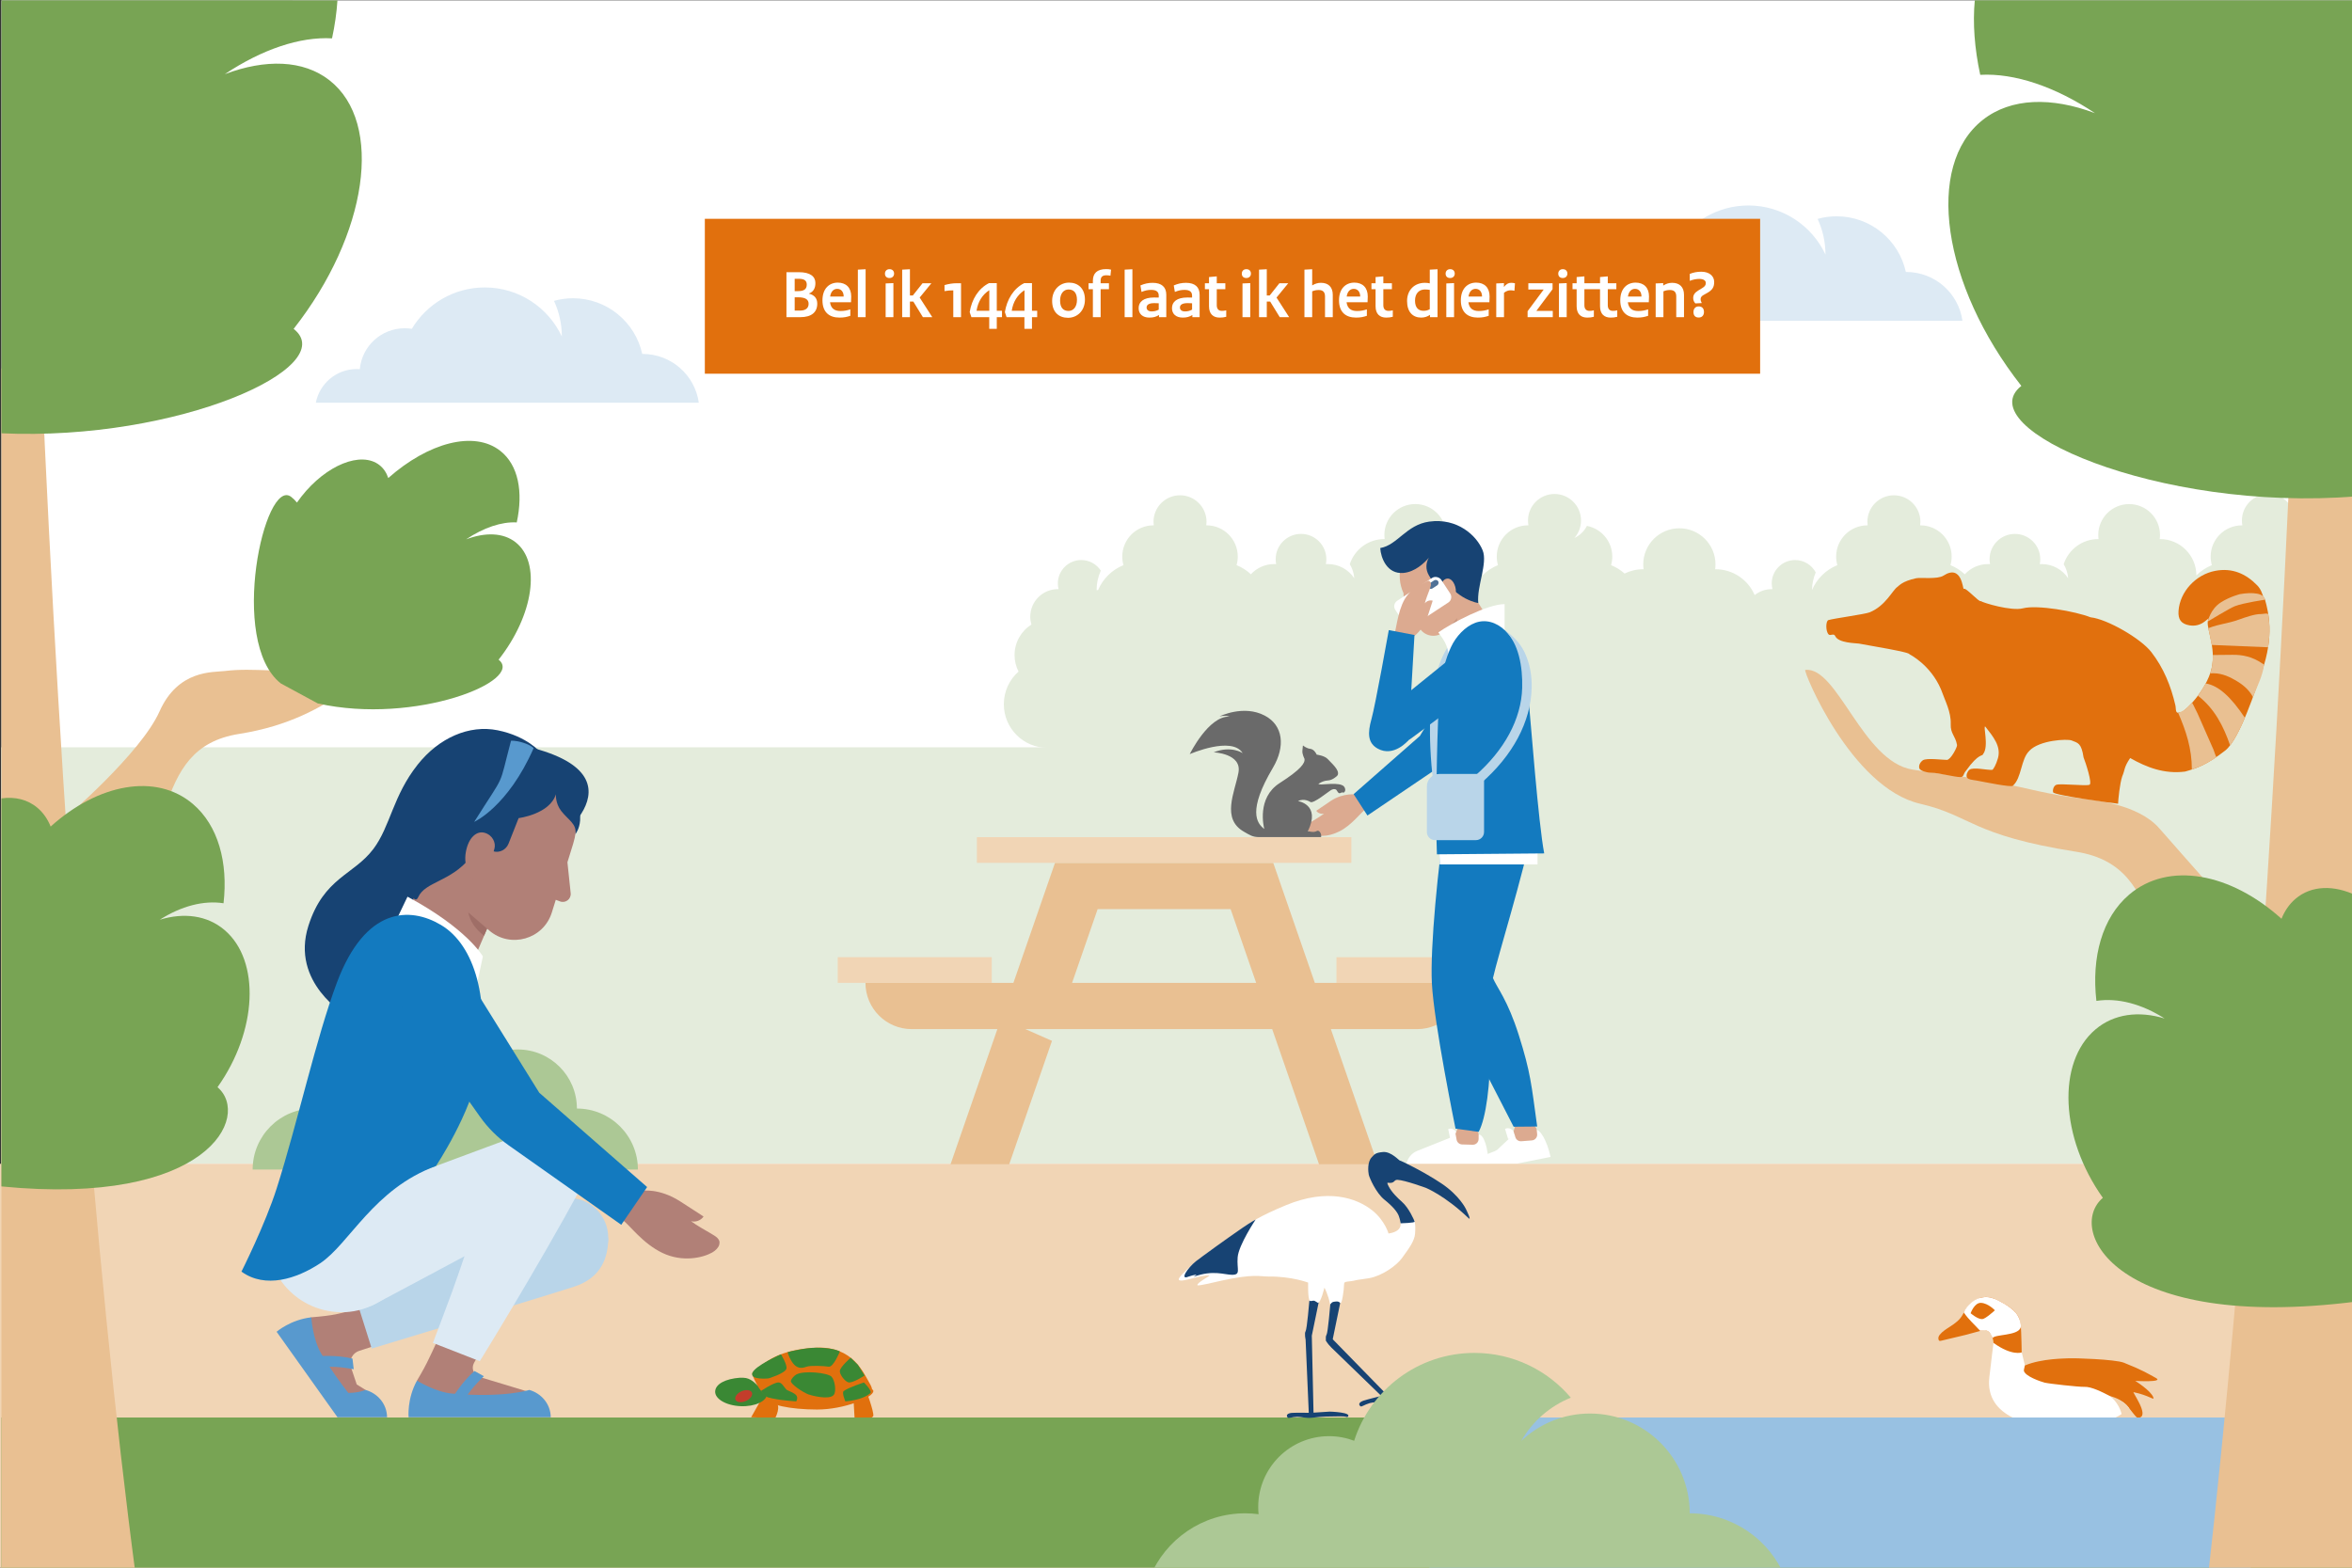 <?xml version="1.0" encoding="UTF-8"?>
<svg xmlns="http://www.w3.org/2000/svg" viewBox="0 0 2400 1600">
  <rect x="0" y="0" width="2400" height="1600" fill="#333333" stroke="none"/>
  <defs>
    <style>
      .d {
        fill: none;
      }

      .d, .e, .f, .g, .h, .i, .j, .k, .l, .m, .n, .o, .p, .q, .r, .s, .t, .u, .v, .w, .x, .y {
        stroke-width: 0px;
      }

      .e {
        fill: #78a454;
      }

      .f {
        fill: #507196;
      }

      .g {
        fill: #5899ce;
      }

      .h {
        fill: #3a8834;
      }

      .i {
        fill: #174373;
      }

      .j {
        fill: #137abf;
      }

      .k {
        fill: #ddeaf4;
      }

      .l {
        fill: #e1700d;
      }

      .m {
        fill: #c89881;
      }

      .n {
        fill: #acc895;
      }

      .o {
        fill: #dcaa90;
      }

      .p {
        fill: #b18077;
      }

      .q {
        fill: #9f6e67;
      }

      .r {
        fill: #c33d2b;
      }

      .s {
        fill: #b9d5e9;
      }

      .t {
        fill: #98c1e2;
      }

      .u {
        fill: #fff;
      }

      .v {
        fill: #e9c092;
      }

      .w {
        fill: #e4ecdc;
      }

      .x {
        fill: #f1d5b5;
      }

      .y {
        fill: #6a6a6a;
      }
    </style>
  </defs>
  <g id="a" data-name="Laag 1">
    <path class="u" d="M1.46.35s0,.01,0,.02v1599.63h2398.54V.35H1.46Z"></path>
    <path class="k" d="M2002.49,327.37c-3.95-28.14-28.11-49.79-57.34-49.79-.13,0-.26,0-.39,0-7.09-32.49-36.01-56.83-70.64-56.83-6.73,0-13.23.94-19.41,2.66,5.15,11.09,8.01,23.43,8.02,36.4-13.82-29.58-43.82-50.09-78.63-50.09-31.63,0-59.29,16.93-74.45,42.22-2.37-.37-4.79-.57-7.26-.57-23.98,0-43.68,18.35-45.83,41.77-1.05-.08-2.1-.13-3.16-.13-20.69,0-37.91,14.79-41.71,34.37h390.78Z"></path>
    <path class="w" d="M2404.29,581.02c-6.47.14-12.6,1.69-18.08,4.36-4.04-3.6-8.69-6.51-13.79-8.56.79-2.78,1.23-5.72,1.23-8.75,0-15.55-11.14-28.5-25.88-31.31-2.74,5.41-7.25,9.76-12.75,12.32,4.19-4.76,6.74-10.99,6.74-17.83,0-14.94-12.11-27.05-27.05-27.05s-27.05,12.11-27.05,27.05c0,1.69.17,3.34.47,4.94-.16,0-.31-.01-.47-.01-17.61,0-31.89,14.28-31.89,31.88,0,3.04.43,5.97,1.23,8.75-5.97,2.4-11.34,5.98-15.81,10.46-.02-20.48-16.63-37.08-37.12-37.08-.1,0-.19,0-.29,0,.19-1.38.29-2.78.29-4.22,0-17.39-14.1-31.49-31.49-31.49s-31.49,14.1-31.49,31.49c0,1.43.1,2.84.29,4.22-.1,0-.19,0-.29,0-16.49,0-30.47,10.76-35.3,25.64,2.57,4.25,4.19,9.14,4.57,14.37-5.78-8.73-15.68-14.49-26.94-14.49-.68,0-1.35.03-2.02.07.32-1.62.49-3.29.49-5,0-14.28-11.58-25.86-25.87-25.86s-25.86,11.58-25.86,25.86c0,1.71.17,3.38.49,5-.67-.04-1.34-.07-2.02-.07-9.4,0-17.85,4.02-23.75,10.43-4.22-3.95-9.17-7.13-14.63-9.33.79-2.78,1.23-5.72,1.23-8.75,0-17.61-14.28-31.88-31.89-31.88-.09,0-.18,0-.27,0,.16-1.19.27-2.39.27-3.62,0-14.94-12.11-27.05-27.05-27.05s-27.05,12.11-27.05,27.05c0,1.23.11,2.43.27,3.62-.09,0-.18,0-.27,0-17.61,0-31.88,14.28-31.88,31.88,0,3.04.43,5.97,1.23,8.75-11.61,4.67-20.94,13.82-25.84,25.31-.01,0-.02,0-.03,0,.09-6.3,1.43-12.36,3.81-17.91-4.02-7.5-11.94-12.61-21.04-12.61-13.18,0-23.87,10.69-23.87,23.87,0,2.03.28,3.98.76,5.86-.25,0-.5-.04-.76-.04-6.58,0-12.63,2.28-17.42,6.07-6.63-15.52-22.03-26.39-39.97-26.39-.11,0-.23,0-.34,0,.22-1.62.34-3.26.34-4.93,0-20.36-16.5-36.86-36.86-36.86s-36.86,16.5-36.86,36.86c0,1.67.12,3.32.34,4.93-.11,0-.23,0-.34,0-6.83,0-13.29,1.58-19.04,4.39-4.03-3.6-8.69-6.51-13.79-8.56.79-2.78,1.23-5.72,1.23-8.75,0-15.55-11.14-28.5-25.88-31.31-2.74,5.41-7.25,9.76-12.75,12.32,4.18-4.76,6.74-10.99,6.74-17.83,0-14.94-12.11-27.05-27.05-27.05s-27.05,12.11-27.05,27.05c0,1.69.18,3.34.47,4.94-.16,0-.31-.01-.47-.01-17.61,0-31.88,14.28-31.88,31.88,0,3.04.43,5.97,1.23,8.75-5.97,2.4-11.34,5.98-15.81,10.46-.02-20.48-16.63-37.08-37.12-37.08-.1,0-.19,0-.29,0,.18-1.38.29-2.78.29-4.22,0-17.39-14.1-31.49-31.49-31.49s-31.49,14.1-31.49,31.49c0,1.43.1,2.84.29,4.22-.1,0-.19,0-.29,0-16.49,0-30.47,10.76-35.3,25.64,2.57,4.25,4.19,9.14,4.56,14.38-5.78-8.73-15.68-14.49-26.94-14.49-.68,0-1.35.03-2.02.07.32-1.62.49-3.29.49-5,0-14.28-11.58-25.86-25.86-25.86s-25.86,11.58-25.86,25.86c0,1.71.18,3.38.49,5-.67-.04-1.34-.07-2.02-.07-9.4,0-17.85,4.02-23.75,10.43-4.22-3.95-9.17-7.13-14.63-9.33.79-2.78,1.23-5.72,1.23-8.75,0-17.61-14.27-31.88-31.88-31.88-.09,0-.18,0-.27,0,.16-1.19.27-2.39.27-3.62,0-14.94-12.11-27.05-27.05-27.05s-27.05,12.11-27.05,27.05c0,1.23.11,2.43.27,3.62-.09,0-.18,0-.27,0-17.61,0-31.88,14.28-31.88,31.88,0,3.04.43,5.97,1.23,8.75-11.61,4.67-20.94,13.82-25.84,25.31-.51.12-1.02.24-1.52.39-.08-7.1,1.42-13.92,4.24-20.08-4.26-6.51-11.61-10.82-19.98-10.82-13.19,0-23.87,10.69-23.87,23.87,0,2.03.28,3.98.76,5.86-.25,0-.5-.04-.76-.04-15.54,0-28.14,12.6-28.14,28.14,0,2.79.42,5.47,1.17,8.01-10.33,6.52-17.2,18.03-17.2,31.15,0,6.06,1.47,11.78,4.07,16.82-9.2,8.16-15.01,20.07-15.01,33.33,0,24.6,19.94,44.54,44.54,44.54h1335.5v-182.29Z"></path>
    <rect class="w" x="1.27" y="762.7" width="2402.84" height="425.1"></rect>
    <rect class="l" x="719.22" y="223.32" width="1076.83" height="158.1"></rect>
    <path class="u" d="M1479.91,1162.94l-2.15-10.59h0c3.81-1.46,8.02.87,8.8,4.88l.89,4.51-7.54,1.2Z"></path>
    <path class="u" d="M1508.84,1157.82c-5.39-.16-20.64-.03-20.64-.03l-2.96,1.18-39.02,15.6c-6.29,2.51-10.66,8.31-11.34,15.04l2.07-.03,81.89-1.31c-.27-16.62-4.6-30.3-9.99-30.46Z"></path>
    <path class="o" d="M1502.74,1168.33c3.29.09,6.01-2.52,6.04-5.81.02-1.52.03-3.15.05-4.7.03-2.4-3.74-5.93-3.72-7.12l-16.48-2.24-3.42,8.67,1.13,6.09c.5,2.73,2.85,4.73,5.62,4.81l10.78.3Z"></path>
    <g>
      <path class="u" d="M1538.89,1162.49l-3.15-10.33h0c3.66-1.81,8.06.11,9.23,4.02l1.31,4.41-7.39,1.91Z"></path>
      <path class="u" d="M1566.38,1152.92c-5.31.92-20.23,4.07-20.23,4.07l-2.67,1.75-15.86,14.93c-5.66,3.71-26.92,7.89-26.26,14.63h43.16l37.71-7.52c-3.56-16.24-10.53-28.78-15.85-27.86Z"></path>
      <path class="o" d="M1563.13,1163.91c3.28-.26,5.71-3.15,5.39-6.42-.14-1.51-.3-3.14-.45-4.68-.23-2.39-4.35-5.5-4.45-6.68l-16.63-.47-2.48,8.99,1.77,5.93c.79,2.66,3.33,4.4,6.1,4.18l10.75-.85Z"></path>
    </g>
    <rect class="x" x="-1.94" y="1187.8" width="2402.84" height="422.2"></rect>
    <g>
      <g>
        <path class="l" d="M782.55,1426.96c0,6.63,23.74,11.63,51.21,11.63,27.47,0,57.42-12.22,57.42-18.84s-40.36-4.78-67.83-4.78-40.8,5.37-40.8,12Z"></path>
        <path class="l" d="M870.55,1421.49l1.59,28.03s17.53-.72,18.91-4.24c1.38-3.51-8.61-29.99-8.61-29.99l-11.89,6.19Z"></path>
        <path class="l" d="M784.95,1422.18s-.77,4.82,6.09,8.6c6.86,3.78,0,16.55,0,16.55l-24.58-.83,15.13-26.76,3.36,2.44Z"></path>
        <path class="h" d="M729.76,1420.14c-.16,3.76,2.56,7.3,7.1,10,4.71,2.8,11.39,4.7,18.86,5.02,14.67.63,26.83-5.07,27.16-12.74.28-6.43,1.61-6.12-9.67-8.19-.51-.09-5.14-6.38-11.96-7.78-1.5-.31-4.59-.46-6.35-.33-14.64,1.12-24.81,6.34-25.14,14.01Z"></path>
        <path class="l" d="M887.28,1411.67c-5.98-10.18-17.04-38.05-54.62-36.2-37.58,1.85-52.38,14.5-65.01,25.92-.82.74,6.55,19.69,16.13,24.8,4.51,2.4,54.12,6.7,63.45,6.16,10.68-.62,30.35-4.84,35.94-7.62,7.39-3.68,8.42-5.73,4.11-13.07Z"></path>
        <path class="h" d="M857.01,1379.25s-6.49,16.38-11.41,15.6c-4.93-.78-18.78-1.4-22.58.03-5.08,1.9-8.83,1.55-12.43-1.89-3.6-3.44-7.55-12.72-6.59-13.04.96-.33,17.9-4.47,28.65-4.47,14.52,0,21.13,2.3,24.36,3.77Z"></path>
        <path class="h" d="M796.89,1382.19s-26.97,11.86-29.25,19.21c-2.28,7.35,16.56,5.42,16.56,5.42,0,0,16.37-4.89,18.2-9.71,1.41-3.72-5.52-14.93-5.52-14.93Z"></path>
        <path class="h" d="M812.44,1430.26s2.3-3.48,0-6.28c-2.21-2.69-9.01-4.68-10.17-5.91-2.32-2.48-4.47-7.12-7.86-7.14-5.02-.03-18.03,8.81-18.03,8.81,0,0,3.49,5.32,7.4,6.45,10.64,3.08,28.66,4.07,28.66,4.07Z"></path>
        <path class="h" d="M812.44,1402.9c-1.88,1.07-5.42,4.58-5.42,6.74,0,3.25,12.51,11.51,17.8,13.48,2.68,1,20.62,5.94,25.7.82,3.36-3.38,1.29-15.57-2.07-18.93-3.98-3.98-28.17-6.56-36.01-2.11Z"></path>
        <path class="h" d="M868.05,1385.75s-10.51,9.03-11.05,13.33c-.45,3.61,5.1,10.78,8.61,11.75,4.34,1.21,16.61-6.94,16.61-6.94l-6.85-10.99-7.33-7.16Z"></path>
        <path class="h" d="M888.07,1421.85c2.37-2.18-6.51-10.89-6.51-10.89,0,0-15.86,5.12-20.67,8.79-2.12,1.62,1.72,10.52,1.72,10.52,0,0,17.47-1.06,25.47-8.42Z"></path>
      </g>
      <ellipse class="r" cx="758.79" cy="1425.03" rx="9.16" ry="5.44" transform="translate(-505.57 421.1) rotate(-23.52)"></ellipse>
    </g>
    <rect class="e" x="1.46" y="1446.72" width="2402.84" height="163.01"></rect>
    <path class="v" d="M508.53,571.42c-31.5-3.63-50.56,69.58-99.33,77.53-38.12,6.21-66.7,27.55-90.37,32.52-30.62,6.43-58.29-.48-89.63,3.37-11.95,1.47-47.4-1.47-66.44,41.28-19.04,42.75-96.11,108.63-96.11,108.63l-61.41,70.19-3.78.42v97.06l12.37,31.02s139.7-163.38,154.28-207.51c13.38-40.49,29.5-69.57,75.86-76.89,102.88-16.24,127.29-75.65,177.12-74.37,69.67,1.79,89.83-102.98,87.44-103.25Z"></path>
    <path class="v" d="M138.73,1609.73C96.68,1294.44,61.31,823.56,41.94,370.09c-.5-11.76-19.34-5.15-40.48,6.09v1233.55h137.27Z"></path>
    <path class="e" d="M508.79,673.27c35.79-45.59,43.54-99.25,17.31-119.84-12.66-9.94-30.94-10.34-50.47-2.98,17.92-11.94,36.21-18.13,51.68-17.26,6.76-31.3,1.6-58.61-16.81-73.05-26.81-21.05-73.49-8.34-114.3,27.74-1.79-5.37-4.76-9.88-8.97-13.18-18.62-14.61-54.3-.23-79.7,32.12-1.58,2.02-3.09,4.06-4.52,6.11-1.72-2.11-3.63-4.05-5.8-5.75-27.08-21.26-64.58,147.68-10.69,190.32l37.8,20.47c99.82,22.2,211.54-23.44,184.46-44.7Z"></path>
    <path class="e" d="M299.63,335.65c75.76-96.51,92.16-210.08,36.63-253.67-26.81-21.04-65.48-21.88-106.84-6.31,37.94-25.28,76.64-38.37,109.39-36.53,2.88-13.32,4.71-26.3,5.53-38.79H1.46s0,.01,0,.02v441.86c181.26,8.16,347.2-68.09,298.17-106.58Z"></path>
    <path class="e" d="M221.95,1109.6c40.73-57.29,43.94-129.1,7.17-160.41-17.75-15.11-41.58-17.99-66.06-10.51,21.79-13.91,44.79-19.97,65.03-16.8,4.78-41.6-5.43-79.33-31.22-101.29-37.58-32-96.69-20.72-145.18,23.01-3.02-7.51-7.45-14.01-13.35-19.04-10.17-8.65-23.14-11.65-36.9-9.7v396.02c210.98,20.72,255.18-71.75,220.5-101.28Z"></path>
    <g>
      <rect class="x" x="854.83" y="976.92" width="157.19" height="26.19"></rect>
      <rect class="x" x="1363.75" y="976.92" width="157.19" height="26.19" transform="translate(2884.68 1980.04) rotate(-180)"></rect>
      <g>
        <polygon class="d" points="1093.97 1003.12 1281.8 1003.12 1255.72 927.85 1187.12 927.85 1173.38 927.85 1120.05 927.85 1093.97 1003.12"></polygon>
        <path class="v" d="M1341.67,1003.12l-42.44-122.48h-222.7l-42.44,122.48h-150.97c0,26.08,21.14,47.21,47.21,47.21h87.4l-47.81,137.98h59.87l43.66-126-27.13-11.98h251.84l47.81,137.98h59.87l-47.81-137.98h88.01c26.08,0,47.21-21.14,47.21-47.21h-151.58ZM1093.97,1003.12l26.08-75.27h135.67l26.08,75.27h-187.83Z"></path>
      </g>
      <rect class="x" x="996.82" y="854.44" width="382.12" height="26.19" transform="translate(2375.77 1735.08) rotate(-180)"></rect>
    </g>
    <path class="j" d="M1549.83,1056.6c-11.41-36.21-22.24-48.35-26.39-58.33,5.31-23.89,30.02-101.98,41.46-157.73,3.9-19-11.22-36.99-33.35-39.62h0c-21.46-2.55-41.25,10.36-44.29,28.88-8.31,50.59-17.03,127.04-16.15,166.91.13,5.93,1.58,11.75,4.25,17.21,21.33,43.57,69.16,136.04,69.16,136.04l24.04-.22c-5.96-43.43-6.76-55.17-18.72-93.13Z"></path>
    <path class="j" d="M1519.47,800.26c-21.46-2.29-41.04,10.79-43.86,29.3-8.18,53.7-16.38,137.45-14.52,173.9,2.07,40.72,24.13,148.45,24.13,148.45l23.62,3.3c7.7-14.38,11.81-48.37,12.12-87.71.31-39.33-6.05-49.03-5.77-59.8.3-11.68,26.55-105.95,38.31-168.23,3.6-19.05-11.86-36.85-34.03-39.22h0Z"></path>
    <path class="n" d="M588.68,1131.41c0-33.31-27-60.31-60.31-60.31-16.08,0-30.68,6.3-41.49,16.56,6.71-11.76,17.26-21.04,29.95-26.14-13.99-16.54-34.89-27.06-58.25-27.06-34.04,0-62.87,22.31-72.68,53.1-4.72-1.79-9.83-2.78-15.17-2.78-23.64,0-42.8,19.16-42.8,42.8,0,1.47.07,2.93.22,4.36-2.65-.34-5.35-.54-8.1-.54-34.38,0-62.25,27.87-62.25,62.25h393.12c0-34.38-27.87-62.25-62.25-62.25Z"></path>
    <path class="k" d="M713.07,411.02c-3.95-28.14-28.11-49.79-57.34-49.79-.13,0-.26,0-.39,0-7.09-32.49-36.01-56.83-70.64-56.83-6.73,0-13.23.94-19.41,2.66,5.15,11.09,8.01,23.43,8.02,36.4-13.82-29.58-43.82-50.09-78.63-50.09-31.63,0-59.29,16.93-74.45,42.22-2.37-.37-4.79-.57-7.26-.57-23.98,0-43.68,18.35-45.83,41.77-1.05-.08-2.1-.13-3.16-.13-20.69,0-37.91,14.79-41.71,34.37h390.78Z"></path>
    <g>
      <path class="o" d="M1394.47,824.89c.51-.37,1.03-.76,1.56-1.15,3.85-2.84,4.66-8.27,1.82-12.11h0c-2.9-3.92-8.48-4.67-12.31-1.65l-1.12.88s-13.58-2.07-26.49,6.58c-10.93,7.32-14.82,10.06-14.82,10.06,1.9,2.57,5.12,3.57,8.05,2.8-2.1,1.6-4.15,2.95-6.53,4.44-4.01,2.5-8.6,5.1-9.76,6.28-1.41,1.43-1.84,2.66-1.37,4.49s2.31,3.74,4.59,4.96c6.12,3.29,16.18,4.29,28.65-1.97,12.66-6.35,21.61-19.08,27.74-23.61Z"></path>
      <g>
        <path class="j" d="M1561.67,855.07c.31,24.75-19.51,45.05-44.25,45.36-24.75.31-45.05-19.51-45.36-44.25-.98-27.2-.96-39.97.97-75.36,1.09-19.97,17.49-35.69,37.49-35.94h0c22.11-.27,40.03,17.84,39.57,39.94-.24,11.38-.19,20.03.56,25.71,2.14,16.09,10.72,20.12,11.03,44.54Z"></path>
        <g>
          <path class="j" d="M1381.25,810.53l14.11,21.79,73.12-49.49c4.46-3.02,8.31-6.86,11.33-11.33l54.93-81.15c6.64-9.81,3.87-23.17-6.12-29.54h0c-9.96-6.35-23.2-3.25-29.31,6.86l-50.44,83.46-67.63,59.39Z"></path>
          <path class="s" d="M1462.43,798.85c-11.06-97.85,5.87-153.36,50.31-164.98l2.45,9.38c-39.06,10.21-53.57,62.2-43.14,154.51l-9.63,1.09Z"></path>
          <g>
            <path class="o" d="M1467.33,592.72h0c-7.85,6.99-9.45,18.63-3.78,27.48,7.55,11.79,18.27,29.27,28.22,48.19,5.91,11.24,20.21,14.98,30.94,8.19h0c10.67-6.75,13.39-21.1,5.95-31.3-8.91-12.23-20.55-29.25-30.39-47.17-6.22-11.31-21.29-13.97-30.93-5.39Z"></path>
            <path class="m" d="M1486.37,630.19l-11.54,8.21c1.74,2.9,3.53,5.93,5.34,9.05,9.5-8.67,6.2-17.26,6.2-17.26Z"></path>
            <path class="o" d="M1432.65,626.84l-.48-21.36c-4.34-9.48-4.95-19.8-2.37-29.21,2.82-10.29,9.46-19.52,19.21-25.41l2.88-1.74c17.4-10.51,39.96-5.8,51.7,10.8,9.01,12.75,9.5,29.66,1.22,42.9l-12.74,20.4c-4.33,6.93-9.57,13.23-15.6,18.75l-2.86,2.62c-8.2,7.51-21.33,4.84-25.96-5.27l-5.34-11.66-4.37,2.3c-2.37,1.25-5.23-.43-5.29-3.12Z"></path>
            <rect class="u" x="1469.04" y="865.62" width="99.87" height="16.63"></rect>
            <path class="u" d="M1467.65,645.47c7.71,10.24,10.94,15.59,10.94,31.01l56.73-20.63v-39.28c-17.64,0-54.27,19.45-67.67,28.9Z"></path>
            <path class="j" d="M1466.24,871.92c-1.44-35.5-.13-114.55,1.83-150.33,1.85-33.71,7.39-50,12.53-61.15,5.07-11.03,14.5-20.93,24.65-24.75,10.16-3.82,21.3-1.09,30.67,7.91,12.05,11.56,20.44,32.54,23.11,61.24,3.01,32.44,10.72,134.95,16.69,166.16l-109.47.93Z"></path>
            <path class="s" d="M1464.28,789.91h41.78c4.57,0,8.28,3.71,8.28,8.28v46.69c0,6.94-5.63,12.57-12.57,12.57h-45.76v-59.26c0-4.57,3.71-8.28,8.28-8.28Z" transform="translate(2970.34 1647.36) rotate(-180)"></path>
            <path class="s" d="M1511.1,799.43l-6.34-7.32c30.42-26.35,47.64-58.36,48.49-90.12.58-21.65-3.59-45.15-17.32-58.39h0c6.57,4.53,14.73,11.59,19.75,22.15,5.21,10.97,7.61,23.39,7.25,36.5-.92,34.51-19.33,69.02-51.83,97.18Z"></path>
            <path class="i" d="M1458.39,532.36c-23.44,3.25-32.4,24.01-49.97,26.98.52,9.92,6.89,26.89,23.69,25.4,11.8-1.05,21.29-10.17,25.9-15.51-3.22,5.39-3.35,12.21-.06,17.77l5.65,9.58c1.77,2.99,5.44,4.26,8.68,3l5.48-2.14s9.56,9.25,17.49,13.29c8.42,4.28,13.18,4.7,13.18,4.7-1.71-16.83,9.8-40.45,4.51-53.68-6.08-15.18-25.88-33.36-54.55-29.38Z"></path>
            <path class="o" d="M1471.53,598.71c-1.06-2.72.25-6.48,3.82-7.87s7.74,1.33,9.64,8.17c1.9,6.84-1.1,12.55-3.4,13.44-2.4.93-4.75-.14-5.49-2.04-.74-1.91-3.5-8.98-4.56-11.69Z"></path>
          </g>
          <path class="j" d="M1422.81,761.21c6.04-1.11,11.75-3.59,16.69-7.25l76.76-56.86c9.31-6.89,11.33-20,4.53-29.37h0c-7.1-9.8-20.97-11.64-30.39-4.03l-72.93,58.97,5.33,38.54Z"></path>
        </g>
      </g>
    </g>
    <path class="y" d="M1371.21,802.47c-4.5-4.35-21.65-1.52-23.58-1.86-1.32-.23-3.46-.05-1.27-1.26,1.91-1.05,4.68-2.67,9.27-2.89,3.6-.17,8.73-4.05,9.36-5.43,2.33-5.12-6.72-12.41-9.98-16.14-3.26-3.73-11.41-4.7-11.41-4.7-.88-1.94-3.1-5.53-6.65-5.94-3.44-.39-6.4-2.63-7.22-3.3-.1-.08-.24-.02-.25.1-.08.78-.3,2.96-.51,5.14-.35,3.49,2.12,8.19,2.12,8.19.86,4.34-3.52,10.88-25.36,24.87-23.52,15.07-16.2,44.69-15.64,46.81-7.86-5.89-17.04-18.86,8.79-62.45,13.02-21.97,10.38-43.39-8.22-53.22-21.72-11.49-46.27.77-46.27.77,7.68-1.4,10.12.23,10.12.23-21.3-.81-40.48,38.27-40.48,38.27,0,0,43.12-18.79,53.98-1.01,0,0-11.4-8.03-29.56-.82,0,0,28.98,1.12,25.28,20.72-3.84,20.34-17.65,47.04,5.59,60.3,6.03,3.44,8.68,5.5,15.61,5.5h63.06c.93-2.27-1.43-8.13-4.65-6.05-2.56,1.65-8.77,0-8.77,0,13.5-27.32-10.08-30.7-10.08-30.7,6.45-3.3,12.58.89,12.58.89,2.9,2.28,19.23-11.17,21.16-12.17,2.03-1.05,3.51-1.22,4.89-.56,1.1.52,1.75,3.19,3.37,3.78.68.25,1.58-.39,2.68-.76.77-.25,1.75.42,2.21.06,2.39-1.84,1.03-5.2-.17-6.36"></path>
    <g>
      <rect class="u" x="1423.77" y="599.03" width="56.02" height="30.07" rx="6.67" ry="6.67" transform="translate(-99.11 895.99) rotate(-33.23)"></rect>
      <rect class="f" x="1459.63" y="590.55" width="5.94" height="11.75" rx="2.97" ry="2.97" transform="translate(1159.98 -953.84) rotate(56.77)"></rect>
      <path class="o" d="M1423.08,646.76c-.17.61-.34,1.24-.52,1.87-1.28,4.61,1.42,9.38,6.03,10.66h0c4.7,1.3,9.55-1.55,10.71-6.29l.34-1.39s11.97-6.74,16.82-21.5c4.1-12.5,5.48-17.05,5.48-17.05-3.08-.85-6.23.34-8.06,2.75.67-2.55,1.45-4.88,2.41-7.52,1.62-4.43,3.63-9.31,3.82-10.97.23-2-.19-3.23-1.68-4.38-1.49-1.15-5.82,2.81-8.37,3.25-6.85,1.18-3.71-.59-13.54,10.83-9.24,10.74-11.4,32.38-13.43,39.73Z"></path>
      <path class="j" d="M1417.14,643.09l26.21,4.99-6.28,107.55s-14.71,17.58-31.18,8.44c-10.47-5.81-10.39-16.05-6.4-30.28,3.99-14.23,17.65-90.7,17.65-90.7Z"></path>
    </g>
    <g>
      <path class="s" d="M579.4,1222.59c-60.6,1.06-156.29,3.86-228.08,4.67-31.81.36-51.51,20-48.73,51.69l8.66-10.1c2.74,31.22,19.13,75.04,58.53,68.78,39.4-6.26,216.08-34.33,216.08-34.33,19.9-2.87,34.7-19.89,34.78-40h0c.09-22.74-18.51-41.11-41.25-40.71Z"></path>
      <path class="p" d="M385.48,1329.38l10.01,3.53,4.33,35.01-33.26,10.75c-6.99,2.26-10.79,9.79-8.45,16.75l5.92,17.6,9.02,5.55,14.97,22.84s-17.55.84-41.88-.07l-59.42-83.13,30.96-13.74c1.74-.18,12-.93,20.65-2.3,16.51-2.62,47.14-12.8,47.14-12.8Z"></path>
      <path class="g" d="M373.05,1418.58s-7.34,3.17-17.69,3.02c-7.68-9.89-19.02-25.56-27.59-40.1-8.84-15-10.09-37.02-10.09-37.02-21.24,2.4-35.44,14.72-35.44,14.72l62.14,87.29h50.58c-.14-14.18-10.23-24.64-21.91-27.9Z"></path>
      <path class="g" d="M359.69,1386.59l1.25,10.89s-15.12-3.15-27.75-2.48c-8.95.48-7.95-10.8-7.95-10.8,0,0,17.51-1.66,34.45,2.38Z"></path>
      <path class="s" d="M379.29,1376.36s178.37-53.96,206.56-63.16c28.19-9.21,34.8-30.27,34.8-49.9l-255.85,67.01,14.49,46.05Z"></path>
      <path class="k" d="M424.03,1273.87c7.12-35.89,9.08-70.52,10.85-101.08,1.9-32.8-21.77-61.54-54.33-65.92h0c-34.38-4.62-65.99,19.5-70.62,53.87h0c-6.32,47.01-28.61,43.92-36.22,90.13-7.39,44.92,26.22,87.13,73.42,88.38,13.18.35,25.5-2.97,36.39-8.79,20.66-11.03,35.64-32.08,40.5-56.6Z"></path>
      <path class="p" d="M450.74,1358.31l8.68-6.1,33.04,23.08-8.78,15.73c-3.09,5.55-.27,12.54,5.81,14.38l47.15,14.29c11.87,3.99,20.14,9.79,20.4,22.3l-138.32.27,6.76-33.19c.87-1.52,6.2-10.32,10.1-18.16,7.44-14.97,15.15-32.6,15.15-32.6Z"></path>
      <path class="k" d="M522.97,1170.51c-8.8,14.29-22.77,44.38-34.46,72.35-9.84,23.54-17.76,49.8-27.17,75.51-7.4,20.21-19.6,52.2-19.6,52.2l47.84,18.7s57.99-93.66,104.02-178.51l-70.64-40.26Z"></path>
      <path class="k" d="M544.08,1153.28c-56.93,20.79-146.46,54.69-214.05,78.89-29.95,10.73-42.16,35.72-29.18,64.76l4.89-12.37c12.79,28.61,42.58,64.68,77.78,45.9,35.2-18.78,193.02-103.01,193.02-103.01,17.88-9.21,26.31-30.13,19.81-49.16h0c-7.35-21.52-30.92-32.81-52.28-25.01Z"></path>
      <path class="g" d="M425.48,1409.07s18.67,11.74,36.01,13.24c53.38,4.62,78.58-3.74,78.58-3.74h0c11.68,3.26,21.76,13.72,21.91,27.9h-145.05s-1.8-18.71,8.56-37.41Z"></path>
      <path class="g" d="M484.16,1399.27l9.6,5.3s-11.34,10.49-18.11,21.17c-4.8,7.57-13.41.21-13.41.21,0,0,8.8-15.23,21.92-26.68Z"></path>
      <path class="i" d="M566.73,852.97l-36.29-86.69,14.05-2.67c126.39,33.78-4.04,114.7,22.24,89.35Z"></path>
      <path class="i" d="M381.04,866.41c17.36-23.2,19.81-54.08,45.14-86.02,21.89-27.59,52.78-40.87,81.53-35.08,30.55,6.15,43.99,22.8,43.99,22.8l-9.94,45.46-188.5,222.53s-57.11-33.01-38.54-91.23c15.76-49.43,46.33-51.78,66.31-78.47Z"></path>
      <path class="p" d="M430.23,1001.01h0c20.59,8.79,44.4-.77,53.2-21.35l7.91-18.52,17.27-40.44c8.79-20.59-.77-44.4-21.35-53.2h0c-20.59-8.79-44.4.77-53.2,21.35l-11.53,26.99-13.65,31.96c-8.79,20.59.77,44.4,21.35,53.2Z"></path>
      <path class="q" d="M477.85,920.79l24.75,13.97-6.58,15.4-2.08,4.87c-21-15.93-16.09-34.24-16.09-34.24Z"></path>
      <path class="p" d="M537.63,768.03c30.1,10.46,49.43,38.19,50.51,68.38.3,8.24-.77,16.67-3.35,24.98l-5.78,18.65h0s3.32,31.56,3.32,31.56c.63,5.96-5.23,10.5-10.85,8.4l-4.36-1.63-4.03,12.94c-8.53,27.36-42.31,37.01-64,18.27l-49.52-42.79c-22.75-19.66-31.95-50.77-23.55-79.64h0c12.98-48.37,64.3-75.55,111.61-59.11Z"></path>
      <path class="i" d="M471.56,760.29c46.63-24.78,93.72,15.37,107.74,37.24,9.07,14.14,13.51,27.12,12.66,39.75-.59,8.79-4.78,14.04-4.78,14.04,1.49-10.42-7.09-14.18-14.44-23.55-6.29-8.02-5.47-17.16-5.47-17.16-6.31,20.4-38.05,24.37-38.05,24.37-1.76,4.43-4.27,10.89-10.33,26.13-2.44,6.13-9.1,9.58-15.44,7.76l-23.86,6.76c-19.95,24.41-45.69,24.14-52.82,39.97-6.29,13.97-18.94-33.93-8.53-79.85,7.6-33.54,33.64-65.01,53.32-75.46Z"></path>
      <path class="g" d="M544.49,763.61s-2.26-2.94-10.48-5.53c-8.22-2.6-12.56-2.05-12.56-2.05-13.4,50.52-4.48,30.25-37.56,82.77,0,0,34.22-15.17,60.61-75.19Z"></path>
      <path class="p" d="M504.48,866.29c1.75-6.11-1.86-14.02-9.88-16.31-8.02-2.3-16.52,4.45-19.26,19.68-2.74,15.23,4.93,27.01,10.09,28.48,5.4,1.53,10.28-1.26,11.5-5.55,1.23-4.29,5.79-20.19,7.54-26.3Z"></path>
      <path class="u" d="M487.03,1002.95l5.69-26.84s-15.95-28.29-76.9-60.94l-15.54,32.41,86.74,55.37Z"></path>
      <path class="j" d="M282.28,1213.04c21.64-67.91,40.15-153.39,61.56-210.36,28.96-77.08,74.41-77.55,106.14-58.65,34.87,20.77,50.34,77.16,38.59,146.75-7.66,45.37-43.73,99.26-43.73,99.26-63.75,23.39-88.33,79.56-118.23,99.33-23.96,15.84-55.87,26.09-80.23,8.46,0,0,24.12-47.84,35.89-84.79Z"></path>
      <path class="p" d="M635.53,1245.38c-1.01-.68-2.13-1.44-3.29-2.24-8.31-5.66-10.44-17-4.74-25.28h0c5.8-8.43,17.42-10.39,25.67-4.34l2.4,1.76s17.21-2.73,38.23,10.69c17.8,11.37,24.12,15.64,24.12,15.64-2.97,4.18-8.09,5.91-12.82,4.77,3.42,2.5,6.75,4.6,10.63,6.9,6.51,3.87,13.97,7.89,15.88,9.75,2.31,2.25,3.05,4.21,2.36,7.15s-3.59,6.08-7.2,8.12c-9.71,5.49-30.44,10.14-50.66.53-20.54-9.76-33.8-28.85-40.59-33.45Z"></path>
      <path class="j" d="M489.84,1139.81l-84.84-119.82c-12.42-17.54-7.09-41.96,11.51-52.73h0c17.07-9.88,38.9-4.43,49.33,12.31l84.45,135.71,110.03,96.24-26.39,38.51-115-81.19c-11.27-7.96-21.1-17.78-29.08-29.04Z"></path>
    </g>
    <g>
      <path class="u" d="M802.5,323.72v-45.92h12.67c11.83,0,16.87,4.55,16.87,11.06,0,5.67-2.31,9.03-6.58,10.71v.14c5.67,1.4,8.47,4.9,8.47,10.22,0,8.75-5.81,13.79-17.43,13.79h-14ZM810.9,284.52v12.6h3.64c5.88,0,8.68-2.03,8.68-6.65,0-4.06-2.45-5.95-8.4-5.95h-3.92ZM810.9,303.42v13.58h5.32c5.67,0,8.89-2.38,8.89-6.93,0-4.2-2.94-6.65-10.78-6.65h-3.43Z"></path>
      <path class="u" d="M854.86,288.44c8.47,0,13.72,5.11,13.72,14.14,0,2.1-.07,4.34-.21,5.88h-21.42c.84,6.16,4.41,8.96,10.64,8.96,3.92,0,6.65-.56,10.08-1.68v6.58c-3.64,1.19-6.44,1.82-11.06,1.82-10.57,0-17.36-5.6-17.36-17.64s7-18.06,15.61-18.06ZM860.89,302.65c0-4.76-2.52-7.84-6.58-7.84-3.71,0-6.51,2.73-7.21,7.84h13.79Z"></path>
      <path class="u" d="M883.28,323.72h-7.91v-48.52l7.91-.42v48.94Z"></path>
      <path class="u" d="M907.64,274.72c3.01,0,4.69,1.89,4.69,4.55,0,2.45-1.68,4.48-4.69,4.48s-4.62-1.82-4.62-4.48c0-2.45,1.61-4.55,4.62-4.55ZM911.63,323.72h-7.91v-34.44l7.91-.35v34.79Z"></path>
      <path class="u" d="M928.5,323.72h-7.91v-48.52l7.91-.42v26.81h2.94l9.94-12.53h9.03l-11.97,14.63,12.88,20.02h-9.59l-9.8-15.96h-3.43v15.96Z"></path>
      <path class="u" d="M963.78,290.96c4.27-1.26,8.47-1.89,12.46-1.89h4.41v34.65h-7.91v-27.37c-3.29,0-5.74.21-8.96.77v-6.16Z"></path>
      <path class="u" d="M1017.12,317.21h5.32v6.51h-5.32v11.9h-7.7v-11.9h-18.2l-1.75-5.18c2.1-12.88,8.75-24.01,19.74-29.61h7.91v28.28ZM1009.49,317.21v-20.93h-.14c-7,4.55-11.48,11.69-12.88,20.93h13.02Z"></path>
      <path class="u" d="M1053.03,317.21h5.32v6.51h-5.32v11.9h-7.7v-11.9h-18.2l-1.75-5.18c2.1-12.88,8.75-24.01,19.74-29.61h7.91v28.28ZM1045.4,317.21v-20.93h-.14c-7,4.55-11.48,11.69-12.88,20.93h13.02Z"></path>
      <path class="u" d="M1089.85,324.35c-9.52,0-16.24-5.88-16.24-17.29s7.98-18.62,17.22-18.62,16.24,5.88,16.24,17.36-7.98,18.55-17.22,18.55ZM1090.34,295.44c-4.83,0-8.61,3.99-8.61,11.34s3.36,10.57,8.61,10.57c4.83,0,8.61-3.99,8.61-11.34s-3.43-10.57-8.61-10.57Z"></path>
      <path class="u" d="M1110.78,295.16v-6.09h4.41v-2.52c0-7.49,4.13-11.9,13.58-11.9,1.82,0,3.36.14,4.97.56l-.63,6.16c-1.54-.28-2.66-.42-4.2-.42-4.06,0-5.81,1.75-5.81,5.46v2.66h8.47v6.09h-8.47v28.56h-7.91v-28.56h-4.41Z"></path>
      <path class="u" d="M1155.51,323.72h-7.91v-48.52l7.91-.42v48.94Z"></path>
      <path class="u" d="M1190.09,323.72h-7.42v-2.24c-2.87,1.82-5.67,2.66-9.8,2.66-7.07,0-10.99-3.85-10.99-9.66,0-6.37,4.9-10.85,15.75-10.85,1.75,0,3.29.07,4.76.07v-1.96c0-3.78-2.24-5.88-7.7-5.88-3.36,0-6.16.56-9.87,2.1l-1.12-6.65c4.27-1.82,7.98-2.66,12.46-2.66,9.31,0,13.93,4.41,13.93,12.18v22.89ZM1175.18,317.84c2.73,0,4.83-.56,7.21-1.82v-6.51c-1.33-.07-3.15-.14-4.55-.14-5.67,0-7.84,1.82-7.84,4.48,0,2.45,1.89,3.99,5.18,3.99Z"></path>
      <path class="u" d="M1224.11,323.72h-7.42v-2.24c-2.87,1.82-5.67,2.66-9.8,2.66-7.07,0-10.99-3.85-10.99-9.66,0-6.37,4.9-10.85,15.75-10.85,1.75,0,3.29.07,4.76.07v-1.96c0-3.78-2.24-5.88-7.7-5.88-3.36,0-6.16.56-9.87,2.1l-1.12-6.65c4.27-1.82,7.98-2.66,12.46-2.66,9.31,0,13.93,4.41,13.93,12.18v22.89ZM1209.2,317.84c2.73,0,4.83-.56,7.21-1.82v-6.51c-1.33-.07-3.15-.14-4.55-.14-5.67,0-7.84,1.82-7.84,4.48,0,2.45,1.89,3.99,5.18,3.99Z"></path>
      <path class="u" d="M1229.49,289.07h4.2v-6.3l7.91-.7v7h8.75v6.09h-8.75v16.38c0,3.99,2.1,5.74,5.18,5.74,1.68,0,2.66-.14,4.48-.56v6.58c-2.38.63-4.13.84-6.79.84-6.44,0-10.78-3.64-10.78-11.55v-17.43h-4.2v-6.09Z"></path>
      <path class="u" d="M1271.77,274.72c3.01,0,4.69,1.89,4.69,4.55,0,2.45-1.68,4.48-4.69,4.48s-4.62-1.82-4.62-4.48c0-2.45,1.61-4.55,4.62-4.55ZM1275.76,323.72h-7.91v-34.44l7.91-.35v34.79Z"></path>
      <path class="u" d="M1292.64,323.72h-7.91v-48.52l7.91-.42v26.81h2.94l9.94-12.53h9.03l-11.97,14.63,12.88,20.02h-9.59l-9.8-15.96h-3.43v15.96Z"></path>
      <path class="u" d="M1352.06,302.51c0-4.55-2.24-6.51-6.37-6.51-2.52,0-4.34.35-6.72,1.33v26.39h-7.91v-48.52l7.91-.42v16.52c3.08-1.82,5.74-2.66,8.96-2.66,7.56,0,12.04,4.34,12.04,12.25v22.82h-7.91v-21.21Z"></path>
      <path class="u" d="M1381.95,288.44c8.47,0,13.72,5.11,13.72,14.14,0,2.1-.07,4.34-.21,5.88h-21.42c.84,6.16,4.41,8.96,10.64,8.96,3.92,0,6.65-.56,10.08-1.68v6.58c-3.64,1.19-6.44,1.82-11.06,1.82-10.57,0-17.36-5.6-17.36-17.64s7-18.06,15.61-18.06ZM1387.97,302.65c0-4.76-2.52-7.84-6.58-7.84-3.71,0-6.51,2.73-7.21,7.84h13.79Z"></path>
      <path class="u" d="M1399.45,289.07h4.2v-6.3l7.91-.7v7h8.75v6.09h-8.75v16.38c0,3.99,2.1,5.74,5.18,5.74,1.68,0,2.66-.14,4.48-.56v6.58c-2.38.63-4.13.84-6.79.84-6.44,0-10.78-3.64-10.78-11.55v-17.43h-4.2v-6.09Z"></path>
      <path class="u" d="M1466.86,323.72h-7.7v-2.38c-2.45,1.75-5.53,2.8-8.96,2.8-8.61,0-14.42-5.74-14.42-16.94s7.56-18.55,18.13-18.55c1.82,0,3.5.14,5.04.56v-14l7.91-.42v48.94ZM1443.9,306.78c0,7.35,3.57,10.43,8.68,10.43,2.52,0,4.06-.42,6.37-1.61v-19.74c-1.68-.28-3.15-.42-4.97-.42-6.09,0-10.08,4.2-10.08,11.34Z"></path>
      <path class="u" d="M1479.74,274.72c3.01,0,4.69,1.89,4.69,4.55,0,2.45-1.68,4.48-4.69,4.48s-4.62-1.82-4.62-4.48c0-2.45,1.61-4.55,4.62-4.55ZM1483.73,323.72h-7.91v-34.44l7.91-.35v34.79Z"></path>
      <path class="u" d="M1506.27,288.44c8.47,0,13.72,5.11,13.72,14.14,0,2.1-.07,4.34-.21,5.88h-21.42c.84,6.16,4.41,8.96,10.64,8.96,3.92,0,6.65-.56,10.08-1.68v6.58c-3.64,1.19-6.44,1.82-11.06,1.82-10.57,0-17.36-5.6-17.36-17.64s7-18.06,15.61-18.06ZM1512.29,302.65c0-4.76-2.52-7.84-6.58-7.84-3.71,0-6.51,2.73-7.21,7.84h13.79Z"></path>
      <path class="u" d="M1545.33,296.77c-1.47-.35-2.45-.49-3.92-.49-2.17,0-4.34.7-6.72,2.52v24.92h-7.91v-34.44l7.84-.35v3.99c2.38-3.08,4.55-4.27,7.28-4.27,1.54,0,2.73.14,3.99.49l-.56,7.63Z"></path>
      <path class="u" d="M1559.54,289.07h24.71v6.09l-16.38,21.91v.21h16.59v6.44h-25.69v-6.09l16.31-21.98v-.14h-15.54v-6.44Z"></path>
      <path class="u" d="M1594.68,274.72c3.01,0,4.69,1.89,4.69,4.55,0,2.45-1.68,4.48-4.69,4.48s-4.62-1.82-4.62-4.48c0-2.45,1.61-4.55,4.62-4.55ZM1598.67,323.72h-7.91v-34.44l7.91-.35v34.79Z"></path>
      <path class="u" d="M1604.62,289.07h4.2v-6.3l7.91-.7v7h15.96v-6.3l7.91-.7v7h8.75v6.09h-8.75v16.38c0,3.99,2.1,5.74,5.18,5.74,1.68,0,2.66-.14,4.48-.56v6.58c-2.38.63-4.13.84-6.79.84-6.44,0-10.78-3.64-10.78-11.55v-17.43h-15.96v16.38c0,3.99,2.1,5.74,5.18,5.74,1.68,0,2.66-.14,4.48-.56v6.58c-2.38.63-4.13.84-6.79.84-6.44,0-10.78-3.64-10.78-11.55v-17.43h-4.2v-6.09Z"></path>
      <path class="u" d="M1668.95,288.44c8.47,0,13.72,5.11,13.72,14.14,0,2.1-.07,4.34-.21,5.88h-21.42c.84,6.16,4.41,8.96,10.64,8.96,3.92,0,6.65-.56,10.08-1.68v6.58c-3.64,1.19-6.44,1.82-11.06,1.82-10.57,0-17.36-5.6-17.36-17.64s7-18.06,15.61-18.06ZM1674.97,302.65c0-4.76-2.52-7.84-6.58-7.84-3.71,0-6.51,2.73-7.21,7.84h13.79Z"></path>
      <path class="u" d="M1710.46,302.51c0-4.55-2.24-6.51-6.37-6.51-2.52,0-4.34.35-6.72,1.33v26.39h-7.91v-34.44l7.7-.35v2.52c3.01-1.89,5.67-2.8,9.17-2.8,7.56,0,12.04,4.34,12.04,12.25v22.82h-7.91v-21.21Z"></path>
      <path class="u" d="M1741.75,299.15l-3.5,1.96c-2.03,1.12-2.94,2.52-2.94,4.06,0,1.4.35,2.59,1.19,4.13l-6.51.35c-1.4-1.4-2.24-3.22-2.24-5.39,0-3.22,1.47-5.53,5.25-7.84l3.71-2.24c2.94-1.75,3.92-3.15,3.92-5.39,0-2.38-2.24-4.13-6.65-4.13-3.22,0-6.3.63-9.73,1.96v-7.07c3.85-1.54,7.42-2.24,11.76-2.24,7.98,0,13.16,4.2,13.16,10.5,0,5.46-2.03,8.33-7.42,11.34ZM1733.35,312.73c3.43,0,5.39,2.03,5.39,5.74,0,3.15-1.82,5.6-5.32,5.6s-5.39-1.96-5.39-5.6c0-3.22,1.82-5.74,5.32-5.74Z"></path>
    </g>
    <g>
      <g>
        <path class="u" d="M2106.43,1392.73c-14.98.02-39.54,3.55-39.75,2.72-1.25-4.85-5.34-22.02-5.34-22.02,0,0-20.01-5.22-27.1-3.39,0,0-2.37,18.74-4.31,35.7-4.69,40.98,42.92,51.48,76.58,51.43,39.63-.05,70.89-14.53,70.87-32.32-.02-17.79-31.32-32.17-70.95-32.12Z"></path>
        <path class="l" d="M2004.05,1339.48s11.19-23.48,33.15-13.02c21.96,10.46,24.05,18.3,24.9,27.54.47,5.11.87,26.29.87,26.29,0,0-9.94,3.9-28.81-9.74,0,0-.05-4.81-2.52-8.89-1.94-3.2-6.24-4.75-7.8-4.4-1.56.34-3.19,1.11-3.19,1.11,0,0-12.36-10.58-16.59-18.88Z"></path>
        <path class="l" d="M2066.21,1393.62c17.45-7.36,41.56-7.02,45.21-7.34,3.66-.32,46.81.95,55.81,4.52,19.8,7.85,25.3,11.59,32.63,15.55,8.77,4.74-21.01,3.01-21.01,3.01,0,0,15.87,9.81,18.45,16.87,1.38,3.77-3.95-2.03-20.16-5.36-1.59-.33,15.61,22.86,6.38,25.85-2.8.9-1.98,1.88-11.71-10.5-5.57-7.09-11.07-7.35-18.45-11.21-8.82-4.61-19.54-9.88-26.43-9.58-5.45.23-36.75-3.28-40.59-4.3-3.84-1.02-20-6.4-21.19-12.21-.11-.52,1.05-5.3,1.05-5.3Z"></path>
        <g>
          <path class="u" d="M2143.81,1460.98c4.51-3.97,6.27-10.49,6.27-10.49l-32.2,4.72c.72,7.73,12.57,8.71,12.57,8.71l.02.07,13.26-2.92s.05-.07.08-.1Z"></path>
          <path class="l" d="M2148.66,1494.35s-9.22-28.99-4.93-33.28l-13.26,2.92,9.53,31.9s-11.11,3.17-15.01,5.03,1.22,5.53,1.22,5.53l28.12-6.2s.29-6.51.14-7.19-5.82,1.28-5.82,1.28Z"></path>
        </g>
        <path class="u" d="M2030.69,1360.6c-3.8-5.04-10.05-2.25-10.05-2.25,0,0-16.86-12.37-16.57-18.59.14-3.08,7.93-13.34,16.05-15.03,5.03-1.05,7.92-1.75,15.46,1.01,2.46.9,15.25,6.97,21.32,14.11,4.07,4.79,6.01,12.6,4.93,15.31-3.32,8.32-26.25,6.52-28.5,10.43,0,0-1.65-3.67-2.65-4.99Z"></path>
        <path class="l" d="M2010.84,1340.28s3.84-10.89,10.58-10.57c7.42.35,14.18,7.6,14.18,7.6,0,0-9.47,8.75-12.81,8.98-4.75.32-11.95-6-11.95-6Z"></path>
        <path class="l" d="M2004.07,1339.77c-.38.52-.75.82-.93,1.24-2.94,5.98-8.18,9.64-13.52,13.1-3.67,2.39-7.49,4.64-10.26,8.14-1.07,1.33-1.69,2.71-1.36,4.49.3,1.62.95,2.08,2.6,1.66,8.12-2.01,16.33-3.87,24.51-5.84,5.02-1.21,10.05-2.83,15.53-4.2-5.63-6.35-11.87-11.58-16.57-18.59Z"></path>
      </g>
      <path class="x" d="M2165.3,1445.57s-.74-11.05-11.94-20.56c0,0,11.74,2.34,18.45,11.21.36.47,5.1,8.49,5.43,9"></path>
    </g>
    <rect class="t" x="1458.46" y="1446.72" width="838.12" height="163.01"></rect>
    <path class="v" d="M2404.29,1036.2l-36.44-4.07-64.15-73.32s-68.21-76.69-100.4-113.48c-21.89-25.01-67.72-28.92-80.2-30.46-32.74-4.03-50.84-9.47-82.83-16.19-24.73-5.19-49.05-6.77-88.87-13.26-50.95-8.3-76.39-105.49-109.3-101.69-2.5.29,46.37,120.27,117.32,136.6,52.12,12,51.58,31.99,159.05,48.95,48.43,7.65,65.27,38.03,79.25,80.32,15.24,46.1,161.17,216.77,161.17,216.77l45.42-113.9v-16.27Z"></path>
    <path class="v" d="M2404.29,450.15c-29.76-18.19-65.06-36.14-65.78-19.42-17.89,418.75-48.52,851.35-85.49,1179h151.27V450.15Z"></path>
    <path class="e" d="M2404.29.35h-389.2c-2.18,23.29-.28,49.01,5.56,76.04,35.06-1.97,76.5,12.05,117.12,39.11-44.28-16.67-85.69-15.77-114.39,6.76-59.45,46.67-41.89,168.27,39.22,271.6-54.51,42.79,139.17,129.18,341.69,112.7V.35Z"></path>
    <path class="e" d="M2404.29,913.94c-22.54-10.82-45.62-10.51-61.94,3.39-6.32,5.38-11.07,12.34-14.3,20.38-51.92-46.83-115.2-58.9-155.44-24.64-27.62,23.51-38.55,63.9-33.43,108.45,21.67-3.39,46.3,3.09,69.63,17.99-26.21-8.01-51.72-4.93-70.72,11.25-39.37,33.52-35.93,110.41,7.68,171.75-38.33,32.63,13.33,137.08,258.52,105.9v-414.47Z"></path>
    <g>
      <path class="i" d="M1345.88,1327.77l-7.3,35.44,1.75,78.56,16.5-1.07s23.85.62,18.26,5.49c-.51.44-1-.73-7.74-.65-10.93.13-16.96.03-28.36,1.39-6.31.75-11.48-1.01-15.23-.91-5.88.16-8.95,1.87-9.82.76-2.15-2.71.24-4.52,4.51-4.79s17.04-.07,17.04-.07l-3.24-74.72s-1.42-6.41,0-8.55,3.82-30.9,3.82-30.9l4.54-8.09,6.66,1.39-1.41,6.7"></path>
      <path class="i" d="M1367.23,1331.41l-7.3,35.44-6.73,1.59s-1.01-4,.41-6.13,3.82-30.9,3.82-30.9l4.54-8.09,6.66,1.39-1.41,6.7"></path>
      <path class="i" d="M1358.8,1365.7l56.87,58.25-3.4,3.44-53.72-52.04s-5.24-5.18-5.68-7.71"></path>
      <path class="i" d="M1412.51,1423.71l15.69-5.24s19.8-5.68,15.63.46c-.38.56-3.49,1.34-4.22,1.54-10.54,2.91-16.4,4.35-27.07,8.57-5.91,2.34-11.36,1.95-14.96,3.01-5.64,1.66-8.18,4.08-9.3,3.24-2.77-2.08-.92-4.43,3.15-5.78,4.06-1.35,16.46-4.41,16.46-4.41"></path>
      <path class="u" d="M1416.88,1258.96s-3.61-13.04-16.26-23.32c-16.32-13.25-46.27-22.99-88.19-5.69-52.64,21.72-46.39,29.87-70.79,42.5-11.4,5.9-41.21,30.78-38.71,33.76,2.72,3.25,21.72-5.34,31.28-4.38,1.02.1-13.27,7.53-12.34,9.82.51,1.26,20.03-3.62,23.8-4.45,33.81-7.47,39.85-4.28,48.82-4.37,23.57-.24,40.35,6.2,40.35,6.2,0,0-.48,16.95,1.74,18.61.93.69,3.46-.52,4.63-.07,1.11.43,3.65,2.21,3.65,2.21,3.04-.54,6.58-15.6,6.58-15.6,0,0,3.88,7,5.6,16.29.32,1.71.93-1.48,4.2-1.9,2.51-.32,4.65-.7,6.32,1.29s3.81-12.48,4.01-19.79c.07-2.72,4.66-1.59,11.76-3.4,2.38-.61,6.51-.91,13.41-2.08,13.65-2.33,28.36-13.04,33.79-20.5,7.88-10.82,12.89-17.81,13.43-25.15.8-10.93-.93-13.58-.93-13.58,0,0-12.11,3.45-12.89,2.54-3.35-3.87,4.98,8.34-13.25,11.04Z"></path>
      <path class="i" d="M1281.23,1244.76s-17.29,25.79-18.32,38.44,3.64,17.95-5.87,17.87c-7.71-.06-19.33-5.16-38.62,1.9-1.01.37,2.46-1.79,2.46-1.79-.9-.67-7.72,1.57-8.43,1.86-8.89,3.66-.73-9,7.97-15.86,5.29-4.18,31.07-22.8,46.99-33.76,10.23-7.03,13.83-8.68,13.83-8.68Z"></path>
      <path class="i" d="M1495.73,1233.73s-6.49-13.59-24.79-25.84c-18.3-12.25-42.07-23.69-42.57-23.44s-8.82-9.4-17.08-8.69c-8.07.7-8.75,2.49-11.53,5.33-4.7,4.81-3.67,14.89-3.06,17.82.61,2.93,7.24,18.49,16.03,25.55s13.18,12.59,14.66,16.67c1.48,4.08,1.83,7.39,1.83,7.39,0,0,14.8-.35,14.3-1.74s-5.68-13.9-13.23-20.45c-3.91-3.38-10.22-9.47-13.41-15.74-.65-1.29-1.79-3.61-.79-3.47,7.79,1.06,5.7-3.2,10.05-2.97,7.52.39,28.97,8.23,28.97,8.23,0,0,19.34,7.85,43.35,30.82,3.75,3.58-2.73-9.47-2.73-9.47Z"></path>
    </g>
    <path class="n" d="M1821.48,1609.73c-15.71-38.27-53.34-65.22-97.27-65.22,0-56.24-45.59-101.84-101.84-101.84-27.15,0-51.8,10.65-70.06,27.96,11.34-19.85,29.15-35.53,50.58-44.14-23.63-27.93-58.92-45.69-98.37-45.69-57.49,0-106.16,37.67-122.73,89.66-7.97-3.02-16.6-4.69-25.62-4.69-39.91,0-72.27,32.36-72.27,72.27,0,2.49.13,4.95.37,7.37-4.48-.58-9.04-.91-13.68-.91-43.93,0-81.56,26.95-97.27,65.22h648.15Z"></path>
  </g>
  <g id="b" data-name="Laag 3">
    <g>
      <path class="l" d="M2303.25,597.39c-11.72-12.04-25.7-18.03-42.74-14.79-19.82,3.74-36.16,21.18-37.53,40.97-.56,8.55,2.55,13.16,11.1,14.65,5.58.96,10.95-.3,15.46-3.78.65-.51,1.29-1.01,1.93-1.52,3.66-2.9,7.26-5.85,10.86-8.73,7.92-6.4,16.39-11.96,26.78-13.18,6.76-.82,13.64-.24,20.78-.31-1.35-4.91-3.07-9.72-6.64-13.3Z"></path>
      <g>
        <path class="l" d="M2070.69,766.4c-8.64,8.26-7.67,27.52-16.69,35.51-1.72,1.89-28.34-3.65-37.47-5.35-2.8-.46-8.58-.84-9.53-3.24-.95-2.22.43-5.83,2.55-7.62,3.77-3.19,18.61.54,23.34.02.93-.1,3.96-5.11,5.84-11.91,3.4-12.1-4.84-21.92-12.84-32.15-2.78-2.1,3.91,20-2.24,27.85-.82,2.92-4.06-1.78-17.8,17.47-2.39,2.53-1.85,6.2-5.38,6.14-5.85-.03-23.17-4.44-29.02-4.38-4.18.04-12.07-1.73-12.93-4.61-.86-2.78.77-6.23,3.63-8.21,3.78-2.54,20.19-.31,24.46-.36,3.99-.04,10.77-13.31,10.38-15.17-1.77-9.73-6.81-11.48-6.45-21.33.43-12.63-5.66-23.51-9.96-35.54-10.66-25.02-31.83-35.6-31.83-35.6-1.47-1.25.02-2.03-51.89-11.07-3.06-.53-20.95-.39-24.19-7.69-1.45-3.27-5,.21-6.8-1.73-3.15-3.38-2.85-13.73-.17-14.56,5.34-1.66,37.52-6.02,42.13-7.92,16.4-6.76,23.11-22.39,28.26-25.94,1.88-1.29,4.71-5.7,19.13-8.86,4.42-.97,21.82,1.31,27.89-2.64,18.99-12.35,19.73,14.57,20.71,13.51,1.88-2.03,15.95,14.14,17.45,12.47,2.34,1.74,31.03,10.45,42.97,7.35,14.44-3.77,53.21,2.99,68.98,9.17,17.09,1.87,51.32,21.71,61.95,35.44,12.6,16.21,20.03,34.61,24.6,54.34.87,3.71-.42,9.43,4.71,7.1.55,3.23,23.31-16.89,31.13-40.57,7.18-21.72-3.99-43.63-2.77-52.04,3.99-27.35,54.2-37.16,58.42-22.22,3.66,12.95,9.3,37.31-3,72.66-5.97,17.16-22.73,69.64-37.67,81.32-18.6,14.54-29.55,18.25-40.94,21.43-21.22,2.73-39.29-4.33-56.01-13.81-6.68,9.87-5.03,11.58-8.14,18.8-2.45,7.26-4.05,23.51-4.19,27.84-5.18-.48-65.61-8.71-66.29-11.68-.68-2.78.71-6.68,3.21-7.63,4.34-1.62,29.42,1.42,33.86-.02,3.24-1.05-3.99-22.95-6.02-28-2.2-14.48-5.51-14.64-12.19-17.26-4.44-1.74-32.85-.46-43.23,10.67ZM2121.78,771.25"></path>
        <path class="v" d="M2314.42,660.61c2.4-18.23,1.28-22.68.27-33.14.07-2.32-5.79-.69-7.46-.77-6.22-.21-16.68,3.54-22.6,5.65-12.3,4.4-19.3,4.17-31.22,8.76,1.37,6.08,2.13,11.39,3.59,17.14"></path>
        <path class="v" d="M2255.33,687.27c9.27-.84,17.29,2.17,25.04,6.64,7.84,4.47,14.04,9.27,18.58,17.49,4.34-11,9.66-21.16,11.33-32.75.11-.74-1.59-1.28-2.24-1.74-9.25-6.4-19.58-8.9-30.71-8.6-6.03.15-13.17.13-19.29.19-.02,6.84-.84,13.6-2.7,18.77Z"></path>
        <path class="v" d="M2290.69,732.58c-14.42-21.58-26.97-32.86-39.89-35.05-2.83,4.12-3.99,7.17-8.02,12.54,16.84,12.92,26.08,30.99,32.87,50.7,4.71-5.71,11.06-18.39,15.04-28.19Z"></path>
        <path class="v" d="M2242.39,728.16c-1.8-3.32-3.62-7.69-5.5-10.92-4.6,3.57-5.67,7.72-14.31,10.22,7.99,18.3,14.06,36.52,14.01,57.97,12.19-4.49,13.94-5.9,20.68-9.78,2.49-1.42,4.24-2.88,4.24-2.88,0,0-2.48-6.24-2.87-7.72"></path>
        <path class="v" d="M2285.78,606.36c12.84-2.26,24.74-.92,25.51,5.72,0,0-21.51,3.07-30.8,6.59-4.99,1.89-27.62,15.63-27.62,15.63,0,0,2.4-12.51,13.31-19.5,9.15-5.86,19.59-8.45,19.59-8.45Z"></path>
      </g>
    </g>
  </g>
</svg>

